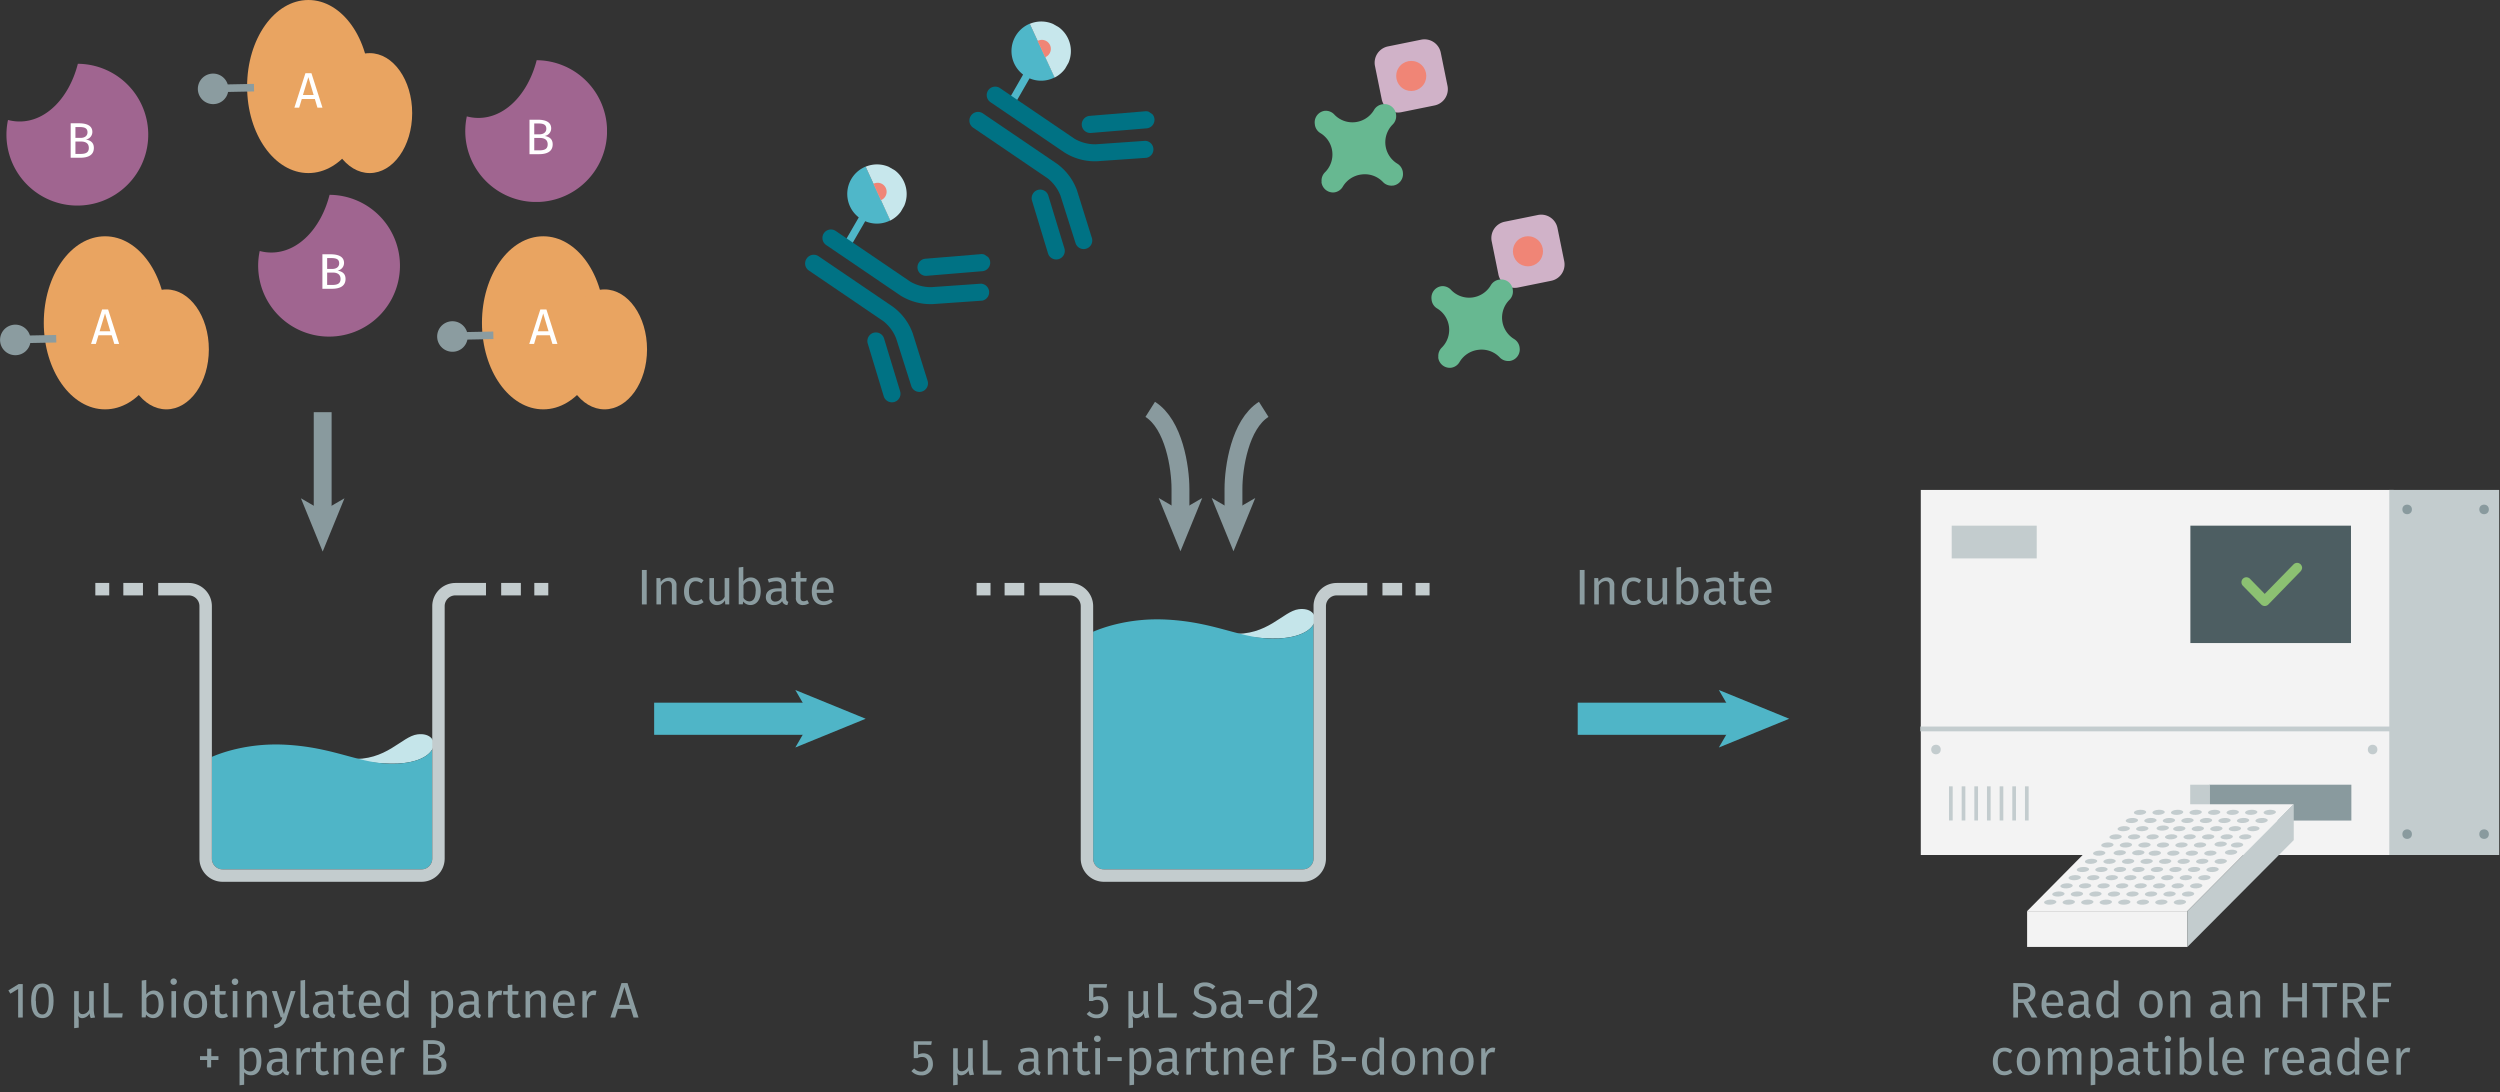 <svg id="Calque_1" data-name="Calque 1" xmlns="http://www.w3.org/2000/svg" xmlns:xlink="http://www.w3.org/1999/xlink" viewBox="0 0 700 305.8"><rect x="0" y="0" width="700" height="305.8" fill="#333333" stroke="none"/><defs><symbol id="well-b-4--4_2" data-name="well-b-4--4 2" viewBox="0 0 258.84 170.76"><path d="M184.05,15c-9,1.15-17.79,15.46-38.57,13.94,7.71,1.85,22,3.49,30.7,2.46C198.48,28.8,196.84,13.38,184.05,15Z" fill="#c5e5ea"/><path d="M66.6,157.51a6.15,6.15,0,0,0,6.14,6.15H186.39a6.16,6.16,0,0,0,6.15-6.15V23.57c-1.88,3.4-7,6.75-16.36,7.85-22.31,2.63-36.41-8.85-67.58-10.49-21.76-1.15-37.53,5-42,6.94Z" fill="#4fb5c7"/><path d="M186.39,170.76H72.74A13.26,13.26,0,0,1,59.5,157.51V13.24A6.15,6.15,0,0,0,53.35,7.1H35.93V0H53.35A13.26,13.26,0,0,1,66.6,13.24V157.51a6.15,6.15,0,0,0,6.14,6.15H186.39a6.16,6.16,0,0,0,6.15-6.15V13.24A13.26,13.26,0,0,1,205.78,0h17.46V7.1H205.78a6.15,6.15,0,0,0-6.15,6.14V157.51A13.26,13.26,0,0,1,186.39,170.76Z" fill="#c3ccce"/><rect x="231.91" width="11.25" height="7.1" fill="#c3ccce"/><rect x="250.85" width="7.99" height="7.1" fill="#c3ccce"/><rect x="16" width="11.22" height="7.1" fill="#c3ccce"/><rect width="7.95" height="7.1" fill="#c3ccce"/></symbol><symbol id="HTRF-reader-white-background_2" data-name="HTRF-reader-white-background 2" viewBox="0 0 184.2 145.42"><rect x="0.16" width="150.47" height="116.16" fill="#f3f3f3"/><rect x="92" y="93.79" width="45.16" height="11.41" fill="#899a9e"/><rect x="85.88" y="93.79" width="6.25" height="11.41" fill="#c3ccce"/><rect x="149.23" width="34.98" height="116.16" fill="#c3ccce"/><rect y="75.29" width="149.98" height="1.52" fill="#c3ccce"/><rect x="85.94" y="11.37" width="51.1" height="37.35" fill="#4d5e62"/><rect x="10" y="11.37" width="27.05" height="10.42" fill="#c3ccce"/><rect x="9.14" y="94.31" width="1.17" height="10.87" fill="#c3ccce"/><rect x="13.17" y="94.31" width="1.17" height="10.87" fill="#c3ccce"/><rect x="17.2" y="94.31" width="1.17" height="10.87" fill="#c3ccce"/><rect x="21.22" y="94.31" width="1.17" height="10.87" fill="#c3ccce"/><rect x="25.25" y="94.31" width="1.17" height="10.87" fill="#c3ccce"/><rect x="29.28" y="94.31" width="1.17" height="10.87" fill="#c3ccce"/><rect x="33.31" y="94.31" width="1.17" height="10.87" fill="#c3ccce"/><circle cx="154.91" cy="6.2" r="1.52" fill="#899a9e"/><circle cx="179.39" cy="6.2" r="1.52" fill="#899a9e"/><circle cx="154.91" cy="109.52" r="1.52" fill="#899a9e"/><circle cx="143.92" cy="82.6" r="1.52" fill="#c3ccce"/><circle cx="4.99" cy="82.6" r="1.52" fill="#c3ccce"/><circle cx="179.39" cy="109.52" r="1.52" fill="#899a9e"/><polygon points="84.98 134.02 118.83 100.02 67.63 100.02 33.99 134.02 84.98 134.02" fill="#f3f3f3"/><rect x="33.99" y="134.02" width="50.99" height="11.41" fill="#f3f3f3"/><polygon points="84.98 145.42 118.83 111.42 118.83 100.02 84.98 134.02 84.98 145.42" fill="#c3ccce"/><ellipse cx="41.35" cy="131.16" rx="1.96" ry="0.81" transform="translate(-7.19 2.49) rotate(-3.17)" fill="#c3ccce"/><ellipse cx="47.24" cy="131.16" rx="1.96" ry="0.81" transform="translate(-7.18 2.81) rotate(-3.17)" fill="#c3ccce"/><ellipse cx="53.14" cy="131.16" rx="1.96" ry="0.81" transform="translate(-7.17 3.14) rotate(-3.17)" fill="#c3ccce"/><ellipse cx="59.03" cy="131.16" rx="1.96" ry="0.81" transform="translate(-7.17 3.47) rotate(-3.17)" fill="#c3ccce"/><ellipse cx="64.92" cy="131.16" rx="1.96" ry="0.81" transform="translate(-7.16 3.79) rotate(-3.17)" fill="#c3ccce"/><ellipse cx="70.82" cy="131.16" rx="1.96" ry="0.81" transform="translate(-7.15 4.12) rotate(-3.17)" fill="#c3ccce"/><ellipse cx="76.71" cy="131.16" rx="1.96" ry="0.81" transform="translate(-7.14 4.44) rotate(-3.17)" fill="#c3ccce"/><ellipse cx="82.61" cy="131.16" rx="1.96" ry="0.81" transform="translate(-7.13 4.77) rotate(-3.17)" fill="#c3ccce"/><ellipse cx="43.95" cy="128.57" rx="1.96" ry="0.81" transform="translate(-7.05 2.63) rotate(-3.17)" fill="#c3ccce"/><ellipse cx="49.84" cy="128.57" rx="1.96" ry="0.81" transform="translate(-7.04 2.95) rotate(-3.17)" fill="#c3ccce"/><ellipse cx="55.73" cy="128.57" rx="1.96" ry="0.81" transform="translate(-7.03 3.28) rotate(-3.17)" fill="#c3ccce"/><ellipse cx="61.63" cy="128.57" rx="1.96" ry="0.81" transform="translate(-7.02 3.61) rotate(-3.17)" fill="#c3ccce"/><ellipse cx="67.52" cy="128.57" rx="1.96" ry="0.81" transform="translate(-7.01 3.93) rotate(-3.17)" fill="#c3ccce"/><ellipse cx="73.42" cy="128.57" rx="1.96" ry="0.81" transform="translate(-7 4.26) rotate(-3.17)" fill="#c3ccce"/><ellipse cx="79.31" cy="128.57" rx="1.96" ry="0.81" transform="translate(-6.99 4.58) rotate(-3.17)" fill="#c3ccce"/><ellipse cx="85.21" cy="128.57" rx="1.96" ry="0.81" transform="translate(-6.98 4.91) rotate(-3.17)" fill="#c3ccce"/><ellipse cx="46.54" cy="125.97" rx="1.96" ry="0.81" transform="translate(-6.9 2.77) rotate(-3.17)" fill="#c3ccce"/><ellipse cx="52.44" cy="125.97" rx="1.96" ry="0.81" transform="translate(-6.89 3.09) rotate(-3.17)" fill="#c3ccce"/><ellipse cx="58.33" cy="125.97" rx="1.96" ry="0.81" transform="translate(-6.88 3.42) rotate(-3.17)" fill="#c3ccce"/><ellipse cx="64.23" cy="125.97" rx="1.96" ry="0.81" transform="translate(-6.87 3.75) rotate(-3.17)" fill="#c3ccce"/><ellipse cx="70.12" cy="125.97" rx="1.96" ry="0.81" transform="translate(-6.86 4.07) rotate(-3.17)" fill="#c3ccce"/><ellipse cx="76.02" cy="125.97" rx="1.96" ry="0.81" transform="translate(-6.85 4.4) rotate(-3.17)" fill="#c3ccce"/><ellipse cx="81.91" cy="125.97" rx="1.96" ry="0.81" transform="translate(-6.84 4.72) rotate(-3.17)" fill="#c3ccce"/><ellipse cx="87.8" cy="125.97" rx="1.96" ry="0.81" transform="translate(-6.83 5.05) rotate(-3.17)" fill="#c3ccce"/><ellipse cx="49.14" cy="123.37" rx="1.96" ry="0.81" transform="translate(-6.75 2.91) rotate(-3.17)" fill="#c3ccce"/><ellipse cx="55.04" cy="123.37" rx="1.96" ry="0.81" transform="translate(-6.74 3.23) rotate(-3.17)" fill="#c3ccce"/><ellipse cx="60.93" cy="123.37" rx="1.96" ry="0.81" transform="translate(-6.73 3.56) rotate(-3.17)" fill="#c3ccce"/><ellipse cx="66.83" cy="123.37" rx="1.96" ry="0.81" transform="translate(-6.72 3.89) rotate(-3.17)" fill="#c3ccce"/><ellipse cx="72.72" cy="123.37" rx="1.96" ry="0.81" transform="translate(-6.71 4.21) rotate(-3.17)" fill="#c3ccce"/><ellipse cx="78.61" cy="123.37" rx="1.96" ry="0.81" transform="translate(-6.7 4.54) rotate(-3.17)" fill="#c3ccce"/><ellipse cx="84.51" cy="123.37" rx="1.96" ry="0.81" transform="translate(-6.7 4.86) rotate(-3.17)" fill="#c3ccce"/><ellipse cx="90.4" cy="123.37" rx="1.96" ry="0.81" transform="translate(-6.69 5.19) rotate(-3.17)" fill="#c3ccce"/><ellipse cx="51.74" cy="120.77" rx="1.96" ry="0.81" transform="translate(-6.6 3.05) rotate(-3.17)" fill="#c3ccce"/><ellipse cx="57.64" cy="120.77" rx="1.96" ry="0.81" transform="translate(-6.59 3.37) rotate(-3.17)" fill="#c3ccce"/><ellipse cx="63.53" cy="120.77" rx="1.96" ry="0.81" transform="translate(-6.58 3.7) rotate(-3.17)" fill="#c3ccce"/><ellipse cx="69.42" cy="120.77" rx="1.96" ry="0.81" transform="translate(-6.58 4.03) rotate(-3.17)" fill="#c3ccce"/><ellipse cx="75.32" cy="120.77" rx="1.96" ry="0.81" transform="translate(-6.57 4.35) rotate(-3.17)" fill="#c3ccce"/><ellipse cx="81.21" cy="120.77" rx="1.96" ry="0.81" transform="translate(-6.56 4.68) rotate(-3.17)" fill="#c3ccce"/><ellipse cx="87.11" cy="120.77" rx="1.96" ry="0.81" transform="translate(-6.55 5) rotate(-3.17)" fill="#c3ccce"/><ellipse cx="93" cy="120.77" rx="1.96" ry="0.81" transform="translate(-6.54 5.33) rotate(-3.17)" fill="#c3ccce"/><ellipse cx="54.34" cy="118.17" rx="1.96" ry="0.81" transform="translate(-6.45 3.19) rotate(-3.17)" fill="#c3ccce"/><ellipse cx="60.23" cy="118.17" rx="1.96" ry="0.81" transform="translate(-6.45 3.51) rotate(-3.17)" fill="#c3ccce"/><ellipse cx="66.13" cy="118.17" rx="1.96" ry="0.81" transform="translate(-6.44 3.84) rotate(-3.17)" fill="#c3ccce"/><ellipse cx="72.02" cy="118.17" rx="1.96" ry="0.81" transform="translate(-6.43 4.17) rotate(-3.17)" fill="#c3ccce"/><ellipse cx="77.92" cy="118.17" rx="1.96" ry="0.81" transform="translate(-6.42 4.49) rotate(-3.17)" fill="#c3ccce"/><ellipse cx="83.81" cy="118.17" rx="1.96" ry="0.81" transform="translate(-6.41 4.82) rotate(-3.17)" fill="#c3ccce"/><ellipse cx="89.71" cy="118.17" rx="1.96" ry="0.81" transform="translate(-6.4 5.14) rotate(-3.17)" fill="#c3ccce"/><ellipse cx="95.6" cy="118.17" rx="1.96" ry="0.81" transform="translate(-6.39 5.47) rotate(-3.17)" fill="#c3ccce"/><ellipse cx="56.94" cy="115.57" rx="1.96" ry="0.81" transform="translate(-6.31 3.33) rotate(-3.17)" fill="#c3ccce"/><ellipse cx="62.83" cy="115.57" rx="1.96" ry="0.81" transform="matrix(1, -0.06, 0.06, 1, -6.3, 3.65)" fill="#c3ccce"/><ellipse cx="68.73" cy="115.57" rx="1.96" ry="0.81" transform="matrix(1, -0.06, 0.06, 1, -6.29, 3.98)" fill="#c3ccce"/><ellipse cx="74.62" cy="115.57" rx="1.96" ry="0.81" transform="translate(-6.28 4.31) rotate(-3.17)" fill="#c3ccce"/><ellipse cx="80.52" cy="115.57" rx="1.96" ry="0.81" transform="translate(-6.27 4.63) rotate(-3.17)" fill="#c3ccce"/><ellipse cx="86.41" cy="115.57" rx="1.96" ry="0.81" transform="translate(-6.26 4.96) rotate(-3.17)" fill="#c3ccce"/><ellipse cx="92.3" cy="115.57" rx="1.96" ry="0.81" transform="translate(-6.25 5.28) rotate(-3.17)" fill="#c3ccce"/><ellipse cx="98.2" cy="115.57" rx="1.96" ry="0.81" transform="matrix(1, -0.06, 0.06, 1, -6.24, 5.61)" fill="#c3ccce"/><ellipse cx="59.54" cy="112.97" rx="1.96" ry="0.81" transform="translate(-6.16 3.47) rotate(-3.17)" fill="#c3ccce"/><ellipse cx="65.43" cy="112.97" rx="1.96" ry="0.81" transform="translate(-6.15 3.79) rotate(-3.17)" fill="#c3ccce"/><ellipse cx="71.33" cy="112.97" rx="1.96" ry="0.81" transform="translate(-6.14 4.12) rotate(-3.17)" fill="#c3ccce"/><ellipse cx="77.22" cy="112.97" rx="1.96" ry="0.81" transform="translate(-6.13 4.45) rotate(-3.17)" fill="#c3ccce"/><ellipse cx="83.11" cy="112.97" rx="1.96" ry="0.81" transform="translate(-6.12 4.77) rotate(-3.17)" fill="#c3ccce"/><ellipse cx="89.01" cy="112.97" rx="1.96" ry="0.81" transform="translate(-6.11 5.1) rotate(-3.17)" fill="#c3ccce"/><ellipse cx="94.9" cy="112.97" rx="1.96" ry="0.81" transform="matrix(1, -0.06, 0.06, 1, -6.1, 5.42)" fill="#c3ccce"/><ellipse cx="100.8" cy="112.97" rx="1.96" ry="0.81" transform="translate(-6.1 5.75) rotate(-3.17)" fill="#c3ccce"/><ellipse cx="62.14" cy="110.38" rx="1.96" ry="0.81" transform="translate(-6.01 3.61) rotate(-3.17)" fill="#c3ccce"/><ellipse cx="68.03" cy="110.38" rx="1.96" ry="0.81" transform="translate(-6 3.93) rotate(-3.17)" fill="#c3ccce"/><ellipse cx="73.92" cy="110.38" rx="1.96" ry="0.81" transform="translate(-5.99 4.26) rotate(-3.17)" fill="#c3ccce"/><ellipse cx="79.82" cy="110.38" rx="1.96" ry="0.81" transform="translate(-5.98 4.58) rotate(-3.17)" fill="#c3ccce"/><ellipse cx="85.71" cy="110.38" rx="1.96" ry="0.81" transform="translate(-5.98 4.91) rotate(-3.17)" fill="#c3ccce"/><ellipse cx="91.61" cy="110.38" rx="1.96" ry="0.81" transform="translate(-5.97 5.24) rotate(-3.17)" fill="#c3ccce"/><ellipse cx="97.5" cy="110.38" rx="1.96" ry="0.81" transform="translate(-5.96 5.56) rotate(-3.17)" fill="#c3ccce"/><ellipse cx="103.4" cy="110.38" rx="1.96" ry="0.81" transform="translate(-5.95 5.89) rotate(-3.17)" fill="#c3ccce"/><ellipse cx="64.73" cy="107.78" rx="1.96" ry="0.81" transform="translate(-5.86 3.75) rotate(-3.17)" fill="#c3ccce"/><ellipse cx="70.63" cy="107.78" rx="1.96" ry="0.81" transform="translate(-5.85 4.07) rotate(-3.17)" fill="#c3ccce"/><ellipse cx="76.52" cy="107.78" rx="1.96" ry="0.81" transform="matrix(1, -0.06, 0.06, 1, -5.85, 4.4)" fill="#c3ccce"/><ellipse cx="82.42" cy="107.78" rx="1.96" ry="0.81" transform="translate(-5.84 4.72) rotate(-3.17)" fill="#c3ccce"/><ellipse cx="88.31" cy="107.78" rx="1.96" ry="0.81" transform="translate(-5.83 5.05) rotate(-3.17)" fill="#c3ccce"/><ellipse cx="94.21" cy="107.78" rx="1.96" ry="0.81" transform="translate(-5.82 5.38) rotate(-3.17)" fill="#c3ccce"/><ellipse cx="100.1" cy="107.78" rx="1.96" ry="0.81" transform="translate(-5.81 5.7) rotate(-3.17)" fill="#c3ccce"/><ellipse cx="105.99" cy="107.78" rx="1.96" ry="0.81" transform="translate(-5.8 6.03) rotate(-3.17)" fill="#c3ccce"/><ellipse cx="67.33" cy="105.18" rx="1.96" ry="0.81" transform="translate(-5.72 3.89) rotate(-3.17)" fill="#c3ccce"/><ellipse cx="73.23" cy="105.18" rx="1.96" ry="0.81" transform="translate(-5.71 4.21) rotate(-3.17)" fill="#c3ccce"/><ellipse cx="79.12" cy="105.18" rx="1.96" ry="0.81" transform="translate(-5.7 4.54) rotate(-3.17)" fill="#c3ccce"/><ellipse cx="85.02" cy="105.18" rx="1.96" ry="0.81" transform="translate(-5.69 4.86) rotate(-3.17)" fill="#c3ccce"/><ellipse cx="90.91" cy="105.18" rx="1.96" ry="0.81" transform="translate(-5.68 5.19) rotate(-3.17)" fill="#c3ccce"/><ellipse cx="96.8" cy="105.18" rx="1.96" ry="0.81" transform="translate(-5.67 5.52) rotate(-3.17)" fill="#c3ccce"/><ellipse cx="102.7" cy="105.18" rx="1.96" ry="0.81" transform="translate(-5.66 5.84) rotate(-3.17)" fill="#c3ccce"/><ellipse cx="108.59" cy="105.18" rx="1.96" ry="0.81" transform="translate(-5.65 6.17) rotate(-3.17)" fill="#c3ccce"/><ellipse cx="69.93" cy="102.58" rx="1.96" ry="0.81" transform="translate(-5.57 4.03) rotate(-3.17)" fill="#c3ccce"/><ellipse cx="75.83" cy="102.58" rx="1.96" ry="0.81" transform="translate(-5.56 4.35) rotate(-3.17)" fill="#c3ccce"/><ellipse cx="81.72" cy="102.58" rx="1.96" ry="0.81" transform="translate(-5.55 4.68) rotate(-3.17)" fill="#c3ccce"/><ellipse cx="87.61" cy="102.58" rx="1.96" ry="0.81" transform="translate(-5.54 5) rotate(-3.17)" fill="#c3ccce"/><ellipse cx="93.51" cy="102.58" rx="1.96" ry="0.81" transform="translate(-5.53 5.33) rotate(-3.17)" fill="#c3ccce"/><ellipse cx="99.4" cy="102.58" rx="1.96" ry="0.81" transform="translate(-5.52 5.66) rotate(-3.17)" fill="#c3ccce"/><ellipse cx="105.3" cy="102.58" rx="1.96" ry="0.81" transform="translate(-5.51 5.98) rotate(-3.17)" fill="#c3ccce"/><ellipse cx="111.19" cy="102.58" rx="1.96" ry="0.81" transform="translate(-5.5 6.31) rotate(-3.17)" fill="#c3ccce"/><path d="M119.94,23.2a1.67,1.67,0,0,0-1.13.44l-9.22,9.44-4.73-4.85a1.63,1.63,0,0,0-1.1-.44,1.58,1.58,0,0,0-1.57,1.59,1.56,1.56,0,0,0,.44,1.1l5.86,6a1.59,1.59,0,0,0,2.22,0L121,25.91a1.87,1.87,0,0,0,.49-1.1A1.62,1.62,0,0,0,119.94,23.2Z" fill="#8cc172"/></symbol><symbol id="well-b-2--4_2" data-name="well-b-2--4 2" viewBox="0 0 258.84 170.76"><path d="M184.05,86.52c-9,1.15-17.79,15.46-38.57,13.94,7.71,1.85,22,3.49,30.7,2.46C198.48,100.3,196.84,84.88,184.05,86.52Z" fill="#c5e5ea"/><path d="M66.6,157.51a6.15,6.15,0,0,0,6.14,6.15H186.39a6.16,6.16,0,0,0,6.15-6.15V95.07c-1.88,3.4-7,6.75-16.36,7.85-22.31,2.63-36.41-8.85-67.58-10.49-21.76-1.15-37.53,5-42,6.94Z" fill="#4fb5c7"/><path d="M186.39,170.76H72.74A13.26,13.26,0,0,1,59.5,157.51V13.24A6.15,6.15,0,0,0,53.35,7.1H35.93V0H53.35A13.26,13.26,0,0,1,66.6,13.24V157.51a6.15,6.15,0,0,0,6.14,6.15H186.39a6.16,6.16,0,0,0,6.15-6.15V13.24A13.26,13.26,0,0,1,205.78,0h17.46V7.1H205.78a6.15,6.15,0,0,0-6.15,6.14V157.51A13.26,13.26,0,0,1,186.39,170.76Z" fill="#c3ccce"/><rect x="231.91" width="11.25" height="7.1" fill="#c3ccce"/><rect x="250.85" width="7.99" height="7.1" fill="#c3ccce"/><rect x="16" width="11.22" height="7.1" fill="#c3ccce"/><rect width="7.95" height="7.1" fill="#c3ccce"/></symbol><symbol id="fluorophore-acceptor-d2" data-name="fluorophore-acceptor-d2" viewBox="0 0 23.7 23.7"><path d="M22.28,15.27l-7,7a4.85,4.85,0,0,1-6.85,0l-7-7a4.85,4.85,0,0,1,0-6.85l7-7a4.85,4.85,0,0,1,6.85,0l7,7A4.85,4.85,0,0,1,22.28,15.27Z" fill="#d0b2c8"/><circle cx="11.85" cy="11.85" r="4.39" fill="#f08576"/></symbol><symbol id="avidine-green" data-name="avidine-green" viewBox="0 0 17.66 17.66"><path d="M12.83,6.68a4.34,4.34,0,0,1-.07-3.83,2,2,0,0,0,0-1.79h0A2,2,0,0,0,10.09.22L10,.3a2,2,0,0,0-1,1.4,4.3,4.3,0,0,1-2.24,3A4.29,4.29,0,0,1,3,4.8a2,2,0,0,0-1.74,0l-.15.08A2,2,0,0,0,.22,7.56h0a2,2,0,0,0,1.46,1,4.28,4.28,0,0,1,3.09,2.26,4.32,4.32,0,0,1,.07,3.82,2,2,0,0,0,0,1.79l.06.12a2,2,0,0,0,2.65.84l.15-.08a2,2,0,0,0,1-1.4,4.31,4.31,0,0,1,6-3.1,2,2,0,0,0,1.74,0l.15-.08a2,2,0,0,0,.84-2.66L17.38,10a2,2,0,0,0-1.46-1A4.31,4.31,0,0,1,12.83,6.68Z" fill="#67b891"/></symbol><symbol id="fluorophore-donor-cryptate2" data-name="fluorophore-donor-cryptate2" viewBox="0 0 17.27 25.51"><path d="M1.81,3.31,7.67,7.46l2,1.41,6.23,4.41a8.62,8.62,0,0,1-6.23,3.89v7.25a1.09,1.09,0,0,1-2.18,0V17.15A8.63,8.63,0,0,1,1.81,3.31Z" fill="#4fb7c9"/><path d="M1.82,3.34a8.64,8.64,0,0,1,14.08,10Z" fill="#c7e7ec"/><path d="M6.29,6.53a2.62,2.62,0,0,1,4.84,1.4,2.58,2.58,0,0,1-.57,1.63" fill="#f08576"/></symbol><symbol id="antibody-blue_2" data-name="antibody-blue 2" viewBox="0 0 51.27 50.27"><path d="M21.18,50.27a2.49,2.49,0,0,1-2.5-2.5V21.53a11.93,11.93,0,0,0-2.1-6l-9-11.44A2.5,2.5,0,0,1,11.46,1l9,11.44a16.65,16.65,0,0,1,3.18,9.14V47.77A2.5,2.5,0,0,1,21.18,50.27Z" fill="#007284"/><path d="M12.62,22.53a2.48,2.48,0,0,1-1.94-.93L.56,9.07A2.5,2.5,0,1,1,4.44,5.93L14.57,18.46A2.5,2.5,0,0,1,14.19,22,2.46,2.46,0,0,1,12.62,22.53Z" fill="#007284"/><path d="M30.09,50.27a2.5,2.5,0,0,1-2.5-2.5V21.53a16.65,16.65,0,0,1,3.18-9.14L39.81,1a2.5,2.5,0,0,1,3.92,3.1l-9,11.44a11.93,11.93,0,0,0-2.1,6V47.77A2.5,2.5,0,0,1,30.09,50.27Z" fill="#007284"/><path d="M38.64,22.53A2.43,2.43,0,0,1,37.08,22a2.49,2.49,0,0,1-.38-3.51L46.82,5.93a2.5,2.5,0,0,1,3.89,3.14L40.59,21.6A2.5,2.5,0,0,1,38.64,22.53Z" fill="#007284"/></symbol><symbol id="protein-double_2" data-name="protein-double 2" viewBox="0 0 46.22 48.46"><ellipse cx="17.16" cy="24.23" rx="17.16" ry="24.23" fill="#e9a461"/><ellipse cx="34.33" cy="31.67" rx="11.89" ry="16.79" fill="#e9a461"/></symbol><symbol id="compound-purple" data-name="compound-purple" viewBox="0 0 39.69 39.69"><path d="M20,0c-2.41,9.43-8.8,16.16-16.31,16.16a12.6,12.6,0,0,1-3.25-.43A19.85,19.85,0,1,0,20,0Z" fill="#a06590"/></symbol><symbol id="fluorophore-grey" data-name="fluorophore-grey" viewBox="0 0 5.67 10.41"><path d="M5.66,2.92a2.83,2.83,0,1,0-3.6,2.63v4.87h1.4V5.59A2.81,2.81,0,0,0,5.66,2.92Z" fill="#8b9ca0"/></symbol></defs><title>ppi-how-it-works-assay-protocol-htrf-streptavidin-d2-610SADLA-610SADLB</title><path d="M306.13,276.54v2.76a3.29,3.29,0,0,1,1.5-.37c1.59,0,2.66,1.11,2.66,3a3.05,3.05,0,0,1-3.25,3.17,3.67,3.67,0,0,1-2.77-1.19l.78-.76a2.56,2.56,0,0,0,2,.9c1.18,0,1.92-.77,1.92-2.15s-.74-1.94-1.71-1.94a2.93,2.93,0,0,0-1.33.32h-1v-4.72H310l-.18,1Z" fill="#8b9ca0"/><path d="M321.82,284.9l-1.21.17a3.8,3.8,0,0,1-.33-1.36h0a2.45,2.45,0,0,1-1.94,1.37,1.4,1.4,0,0,1-1.34-.7,5.47,5.47,0,0,1,.24,1.87v1.49l-1.28.15V277.52h1.29v5.2c0,.93.48,1.24,1.11,1.24a2,2,0,0,0,1.8-1.34v-5.1h1.29v4.86A7.85,7.85,0,0,0,321.82,284.9Z" fill="#8b9ca0"/><path d="M329.56,283.74l-.16,1.16h-5.14v-9.65h1.33v8.49Z" fill="#8b9ca0"/><path d="M340.31,276.2l-.76.84a3.13,3.13,0,0,0-2.17-.87c-1,0-1.73.45-1.73,1.38s.37,1.2,2.11,1.73c1.54.48,2.86,1.08,2.86,2.93,0,1.68-1.28,2.86-3.45,2.86a4.51,4.51,0,0,1-3.28-1.25l.78-.85a3.41,3.41,0,0,0,2.49,1c1.13,0,2.07-.56,2.07-1.73,0-.94-.45-1.36-2.09-1.86-1.87-.57-2.85-1.29-2.85-2.79s1.26-2.52,3-2.52A4.05,4.05,0,0,1,340.31,276.2Z" fill="#8b9ca0"/><path d="M348.09,284.17l-.29.9a1.49,1.49,0,0,1-1.44-1.11,2.53,2.53,0,0,1-2.2,1.11,2.15,2.15,0,0,1-2.36-2.23c0-1.58,1.2-2.44,3.25-2.44h1.14v-.54c0-1.07-.52-1.46-1.54-1.46a6.67,6.67,0,0,0-2,.39l-.32-.94a7.34,7.34,0,0,1,2.55-.5c1.78,0,2.59.91,2.59,2.45v3.38C347.48,283.82,347.72,284,348.09,284.17Zm-1.9-1.22v-1.69h-1c-1.36,0-2,.5-2,1.51a1.16,1.16,0,0,0,1.27,1.33A1.9,1.9,0,0,0,346.19,283Z" fill="#8b9ca0"/><path d="M353.59,280v1.09h-4V280Z" fill="#8b9ca0"/><path d="M361.48,284.9h-1.14l-.12-1a2.48,2.48,0,0,1-2.13,1.19c-1.8,0-2.79-1.53-2.79-3.83s1.09-3.89,2.9-3.89a2.64,2.64,0,0,1,2,.91v-3.87l1.29.16ZM360.19,283v-3.61a2.11,2.11,0,0,0-1.71-1c-1.11,0-1.79.93-1.79,2.85s.61,2.83,1.68,2.83A2.12,2.12,0,0,0,360.19,283Z" fill="#8b9ca0"/><path d="M368.81,278c0,1.75-1.12,3-4,5.87H369l-.16,1.08h-5.53v-1c3.31-3.45,4.12-4.34,4.12-5.87a1.45,1.45,0,0,0-1.54-1.56,2.3,2.3,0,0,0-1.91,1l-.87-.68a3.5,3.5,0,0,1,2.85-1.41A2.57,2.57,0,0,1,368.81,278Z" fill="#8b9ca0"/><path d="M257.05,292.54v2.76a3.26,3.26,0,0,1,1.5-.37c1.58,0,2.66,1.11,2.66,3a3.05,3.05,0,0,1-3.25,3.17,3.67,3.67,0,0,1-2.77-1.19l.78-.76a2.53,2.53,0,0,0,2,.9c1.17,0,1.92-.77,1.92-2.15s-.75-1.94-1.71-1.94a2.87,2.87,0,0,0-1.33.32h-1v-4.72h5.07l-.18,1Z" fill="#8b9ca0"/><path d="M272.73,300.9l-1.2.17a4.05,4.05,0,0,1-.34-1.36h0a2.42,2.42,0,0,1-1.93,1.37,1.42,1.42,0,0,1-1.35-.7,5.47,5.47,0,0,1,.24,1.87v1.49l-1.27.15V293.52h1.29v5.2c0,.93.47,1.24,1.1,1.24a2,2,0,0,0,1.81-1.34v-5.1h1.29v4.86A8.19,8.19,0,0,0,272.73,300.9Z" fill="#8b9ca0"/><path d="M280.47,299.74l-.15,1.16h-5.14v-9.65h1.33v8.49Z" fill="#8b9ca0"/><path d="M291.38,300.17l-.29.9a1.5,1.5,0,0,1-1.45-1.11,2.52,2.52,0,0,1-2.2,1.11,2.14,2.14,0,0,1-2.35-2.23c0-1.58,1.19-2.44,3.25-2.44h1.14v-.54c0-1.07-.52-1.46-1.55-1.46a6.61,6.61,0,0,0-2,.39l-.33-.94a7.39,7.39,0,0,1,2.55-.5c1.78,0,2.59.91,2.59,2.45v3.38C290.76,299.82,291,300,291.38,300.17Zm-1.9-1.22v-1.69h-1c-1.36,0-2.05.5-2.05,1.51a1.17,1.17,0,0,0,1.28,1.33A1.9,1.9,0,0,0,289.48,299Z" fill="#8b9ca0"/><path d="M299,295.61v5.29h-1.28v-5.11c0-1.11-.45-1.43-1.17-1.43a2.24,2.24,0,0,0-1.87,1.3v5.24h-1.29v-7.38h1.1l.12,1.09a2.65,2.65,0,0,1,2.25-1.26A2,2,0,0,1,299,295.61Z" fill="#8b9ca0"/><path d="M303.68,301.07a1.85,1.85,0,0,1-2-2.1v-4.46h-1.29v-1h1.29v-1.67l1.28-.15v1.82h1.76l-.15,1H303v4.4c0,.74.24,1.09.89,1.09a1.77,1.77,0,0,0,1-.32l.49.88A2.81,2.81,0,0,1,303.68,301.07Z" fill="#8b9ca0"/><path d="M308.21,290.86a.87.87,0,0,1-.92.87.88.88,0,1,1,0-1.75A.86.86,0,0,1,308.21,290.86Zm-1.54,10v-7.38H308v7.38Z" fill="#8b9ca0"/><path d="M314.09,296v1.09h-4V296Z" fill="#8b9ca0"/><path d="M322.38,297.2c0,2.24-1,3.87-2.9,3.87a2.41,2.41,0,0,1-1.94-.84v3.5l-1.29.15V293.52h1.11l.1,1a2.7,2.7,0,0,1,2.19-1.16C321.61,293.35,322.38,294.88,322.38,297.2Zm-1.39,0c0-1.92-.56-2.83-1.67-2.83a2.26,2.26,0,0,0-1.78,1.15v3.6a1.9,1.9,0,0,0,1.63.9C320.35,300,321,299.14,321,297.2Z" fill="#8b9ca0"/><path d="M330.16,300.17l-.29.9a1.5,1.5,0,0,1-1.45-1.11,2.51,2.51,0,0,1-2.2,1.11,2.14,2.14,0,0,1-2.35-2.23c0-1.58,1.19-2.44,3.25-2.44h1.13v-.54c0-1.07-.51-1.46-1.54-1.46a6.61,6.61,0,0,0-2,.39l-.33-.94a7.39,7.39,0,0,1,2.55-.5c1.78,0,2.59.91,2.59,2.45v3.38C329.54,299.82,329.78,300,330.16,300.17ZM328.25,299v-1.69h-1c-1.36,0-2.05.5-2.05,1.51a1.17,1.17,0,0,0,1.28,1.33A1.9,1.9,0,0,0,328.25,299Z" fill="#8b9ca0"/><path d="M336.12,293.43l-.24,1.26a2.49,2.49,0,0,0-.64-.08c-.92,0-1.46.66-1.76,2.07v4.22h-1.29v-7.38h1.1l.13,1.5a2.11,2.11,0,0,1,2-1.67A3.47,3.47,0,0,1,336.12,293.43Z" fill="#8b9ca0"/><path d="M339.66,301.07a1.86,1.86,0,0,1-2-2.1v-4.46h-1.28v-1h1.28v-1.67l1.29-.15v1.82h1.75l-.14,1H339v4.4c0,.74.24,1.09.89,1.09a1.77,1.77,0,0,0,1-.32l.49.88A2.81,2.81,0,0,1,339.66,301.07Z" fill="#8b9ca0"/><path d="M348.26,295.61v5.29H347v-5.11c0-1.11-.45-1.43-1.16-1.43a2.24,2.24,0,0,0-1.88,1.3v5.24h-1.29v-7.38h1.11l.11,1.09a2.68,2.68,0,0,1,2.26-1.26A2,2,0,0,1,348.26,295.61Z" fill="#8b9ca0"/><path d="M356.4,297.65h-4.71c.13,1.71.92,2.37,2,2.37a3.11,3.11,0,0,0,1.92-.65l.56.77a4,4,0,0,1-2.58.93c-2.06,0-3.26-1.44-3.26-3.78s1.16-3.94,3.06-3.94,3,1.39,3,3.64C356.42,297.24,356.41,297.48,356.4,297.65Zm-1.25-1c0-1.44-.58-2.24-1.74-2.24-1,0-1.62.69-1.72,2.33h3.46Z" fill="#8b9ca0"/><path d="M362.48,293.43l-.23,1.26a2.63,2.63,0,0,0-.65-.08c-.92,0-1.45.66-1.76,2.07v4.22h-1.29v-7.38h1.11l.12,1.5a2.11,2.11,0,0,1,2-1.67A3.45,3.45,0,0,1,362.48,293.43Z" fill="#8b9ca0"/><path d="M374.22,298.15c0,2.05-1.59,2.75-3.83,2.75h-2.66v-9.65H370c2.38,0,3.78.76,3.78,2.44A2.14,2.14,0,0,1,372,295.8C373.11,296,374.22,296.52,374.22,298.15Zm-5.16-2.81h1.46c1.08,0,1.92-.53,1.92-1.56,0-1.19-.86-1.48-2.28-1.48h-1.1Zm3.76,2.81c0-1.35-1-1.79-2.17-1.79h-1.59v3.48h1.33C371.79,299.84,372.82,299.56,372.82,298.15Z" fill="#8b9ca0"/><path d="M379.65,296v1.09h-4V296Z" fill="#8b9ca0"/><path d="M387.53,300.9H386.4l-.13-1a2.48,2.48,0,0,1-2.13,1.19c-1.79,0-2.79-1.53-2.79-3.83s1.1-3.89,2.9-3.89a2.64,2.64,0,0,1,2,.91v-3.87l1.29.16ZM386.24,299v-3.61a2.11,2.11,0,0,0-1.71-1c-1.1,0-1.79.93-1.79,2.85s.62,2.83,1.68,2.83A2.11,2.11,0,0,0,386.24,299Z" fill="#8b9ca0"/><path d="M396.24,297.2c0,2.29-1.21,3.87-3.29,3.87s-3.29-1.51-3.29-3.85,1.2-3.87,3.3-3.87S396.24,294.86,396.24,297.2Zm-5.2,0c0,1.92.67,2.81,1.91,2.81s1.9-.89,1.9-2.83-.67-2.81-1.89-2.81S391,295.28,391,297.22Z" fill="#8b9ca0"/><path d="M404,295.61v5.29h-1.29v-5.11c0-1.11-.45-1.43-1.16-1.43a2.24,2.24,0,0,0-1.88,1.3v5.24h-1.29v-7.38h1.11l.11,1.09a2.68,2.68,0,0,1,2.26-1.26A2,2,0,0,1,404,295.61Z" fill="#8b9ca0"/><path d="M412.62,297.2c0,2.29-1.21,3.87-3.29,3.87s-3.29-1.51-3.29-3.85,1.2-3.87,3.3-3.87S412.62,294.86,412.62,297.2Zm-5.2,0c0,1.92.67,2.81,1.91,2.81s1.9-.89,1.9-2.83-.67-2.81-1.89-2.81S407.42,295.28,407.42,297.22Z" fill="#8b9ca0"/><path d="M418.68,293.43l-.24,1.26a2.55,2.55,0,0,0-.64-.08c-.93,0-1.46.66-1.77,2.07v4.22h-1.29v-7.38h1.11L416,295a2.11,2.11,0,0,1,2-1.67A3.47,3.47,0,0,1,418.68,293.43Z" fill="#8b9ca0"/><use width="258.84" height="170.76" transform="translate(273.45 163.23) scale(0.49)" xlink:href="#well-b-4--4_2"/><path d="M565.05,280.81v4.09h-1.33v-9.65h2.53c2.41,0,3.67.92,3.67,2.73a2.52,2.52,0,0,1-2.09,2.59l2.61,4.33h-1.58l-2.31-4.09Zm3.46-2.83c0-1.21-.69-1.7-2.27-1.7h-1.19v3.51h1.34C567.74,279.79,568.51,279.28,568.51,278Z" fill="#8b9ca0"/><path d="M577.66,281.65H573c.12,1.71.92,2.37,2,2.37a3.13,3.13,0,0,0,1.92-.65l.56.77a4,4,0,0,1-2.58.93c-2.06,0-3.27-1.45-3.27-3.78s1.17-3.94,3.07-3.94,3,1.39,3,3.64A6.12,6.12,0,0,1,577.66,281.65Zm-1.24-1c0-1.44-.58-2.24-1.74-2.24-1,0-1.63.69-1.72,2.33h3.46Z" fill="#8b9ca0"/><path d="M585.41,284.17l-.3.9a1.49,1.49,0,0,1-1.44-1.11,2.52,2.52,0,0,1-2.2,1.11,2.14,2.14,0,0,1-2.35-2.23c0-1.58,1.19-2.44,3.25-2.44h1.13v-.54c0-1.07-.52-1.46-1.54-1.46a6.67,6.67,0,0,0-2,.39l-.32-.94a7.34,7.34,0,0,1,2.55-.5c1.78,0,2.59.91,2.59,2.45v3.38C584.79,283.82,585,284,585.41,284.17ZM583.5,283v-1.69h-1c-1.35,0-2,.5-2,1.51a1.16,1.16,0,0,0,1.27,1.33A1.9,1.9,0,0,0,583.5,283Z" fill="#8b9ca0"/><path d="M593.15,284.9H592l-.12-1a2.48,2.48,0,0,1-2.13,1.19c-1.8,0-2.79-1.53-2.79-3.83s1.09-3.89,2.9-3.89a2.64,2.64,0,0,1,2,.91v-3.87l1.29.16ZM591.86,283v-3.61a2.11,2.11,0,0,0-1.71-1c-1.11,0-1.79.93-1.79,2.85s.61,2.83,1.68,2.83A2.12,2.12,0,0,0,591.86,283Z" fill="#8b9ca0"/><path d="M605.57,281.2c0,2.28-1.21,3.87-3.3,3.87s-3.29-1.51-3.29-3.85,1.21-3.87,3.31-3.87S605.57,278.86,605.57,281.2Zm-5.2,0c0,1.91.67,2.81,1.9,2.81s1.91-.9,1.91-2.83-.67-2.81-1.89-2.81S600.37,279.28,600.37,281.22Z" fill="#8b9ca0"/><path d="M613.31,279.6v5.3H612v-5.11c0-1.11-.45-1.43-1.16-1.43a2.24,2.24,0,0,0-1.88,1.3v5.24h-1.29v-7.38h1.11l.11,1.09a2.66,2.66,0,0,1,2.25-1.26A2,2,0,0,1,613.31,279.6Z" fill="#8b9ca0"/><path d="M625.19,284.17l-.29.9a1.49,1.49,0,0,1-1.44-1.11,2.53,2.53,0,0,1-2.2,1.11,2.15,2.15,0,0,1-2.36-2.23c0-1.58,1.19-2.44,3.25-2.44h1.14v-.54c0-1.07-.52-1.46-1.54-1.46a6.61,6.61,0,0,0-2,.39l-.32-.94a7.34,7.34,0,0,1,2.55-.5c1.77,0,2.59.91,2.59,2.45v3.38C624.58,283.82,624.82,284,625.19,284.17Zm-1.9-1.22v-1.69h-1c-1.36,0-2,.5-2,1.51a1.16,1.16,0,0,0,1.27,1.33A1.9,1.9,0,0,0,623.29,283Z" fill="#8b9ca0"/><path d="M632.84,279.6v5.3h-1.29v-5.11c0-1.11-.45-1.43-1.16-1.43a2.24,2.24,0,0,0-1.88,1.3v5.24h-1.29v-7.38h1.11l.11,1.09a2.66,2.66,0,0,1,2.25-1.26A2,2,0,0,1,632.84,279.6Z" fill="#8b9ca0"/><path d="M640.54,280.38v4.52H639.2v-9.65h1.34v4h4.06v-4h1.33v9.65H644.6v-4.52Z" fill="#8b9ca0"/><path d="M651.61,276.38v8.52h-1.33v-8.52h-2.75v-1.13h6.9l-.14,1.13Z" fill="#8b9ca0"/><path d="M657.29,280.81v4.09H656v-9.65h2.54c2.41,0,3.67.92,3.67,2.73a2.52,2.52,0,0,1-2.09,2.59l2.61,4.33H661.1l-2.31-4.09Zm3.46-2.83c0-1.21-.68-1.7-2.27-1.7h-1.19v3.51h1.35C660,279.79,660.75,279.28,660.75,278Z" fill="#8b9ca0"/><path d="M665.76,276.31v3.29h3.16v1h-3.16v4.25h-1.33v-9.65h5.13l-.15,1.06Z" fill="#8b9ca0"/><path d="M563.47,294.15l-.63.84a2.34,2.34,0,0,0-1.56-.58c-1.17,0-1.9.91-1.9,2.83s.73,2.74,1.9,2.74a2.4,2.4,0,0,0,1.58-.61l.61.89a3.47,3.47,0,0,1-2.25.81c-2,0-3.22-1.42-3.22-3.8s1.22-3.92,3.22-3.92A3.23,3.23,0,0,1,563.47,294.15Z" fill="#8b9ca0"/><path d="M571.27,297.2c0,2.28-1.2,3.87-3.29,3.87s-3.29-1.51-3.29-3.85,1.2-3.87,3.31-3.87S571.27,294.86,571.27,297.2Zm-5.19,0c0,1.91.67,2.81,1.9,2.81s1.91-.9,1.91-2.83-.68-2.81-1.89-2.81S566.08,295.28,566.08,297.22Z" fill="#8b9ca0"/><path d="M582.81,295.6v5.3h-1.29v-5.11c0-1.11-.47-1.43-1-1.43-.8,0-1.24.52-1.74,1.3v5.24h-1.29v-5.11c0-1.11-.48-1.43-1-1.43-.79,0-1.24.52-1.73,1.3v5.24H573.4v-7.38h1.1l.12,1.08a2.45,2.45,0,0,1,2.13-1.25,1.86,1.86,0,0,1,1.86,1.33,2.55,2.55,0,0,1,2.2-1.33A2,2,0,0,1,582.81,295.6Z" fill="#8b9ca0"/><path d="M591.52,297.2c0,2.24-1,3.87-2.9,3.87a2.41,2.41,0,0,1-1.94-.84v3.5l-1.28.15V293.52h1.1l.1,1a2.71,2.71,0,0,1,2.19-1.16C590.75,293.35,591.52,294.88,591.52,297.2Zm-1.39,0c0-1.92-.56-2.83-1.67-2.83a2.26,2.26,0,0,0-1.78,1.15v3.6a1.93,1.93,0,0,0,1.63.9C589.49,300,590.13,299.13,590.13,297.2Z" fill="#8b9ca0"/><path d="M599.3,300.17l-.29.9a1.5,1.5,0,0,1-1.45-1.11,2.51,2.51,0,0,1-2.2,1.11,2.14,2.14,0,0,1-2.35-2.23c0-1.58,1.19-2.44,3.25-2.44h1.14v-.54c0-1.07-.52-1.46-1.55-1.46a6.61,6.61,0,0,0-2,.39l-.33-.94a7.39,7.39,0,0,1,2.55-.5c1.78,0,2.59.91,2.59,2.45v3.38C598.68,299.82,598.92,300,599.3,300.17ZM597.4,299v-1.69h-1c-1.36,0-2,.5-2,1.51a1.17,1.17,0,0,0,1.28,1.33A1.9,1.9,0,0,0,597.4,299Z" fill="#8b9ca0"/><path d="M603.4,301.07a1.85,1.85,0,0,1-2-2.1v-4.46h-1.29v-1h1.29v-1.67l1.29-.15v1.82h1.75l-.14,1H602.7v4.4c0,.74.24,1.09.88,1.09a1.8,1.8,0,0,0,1-.32l.49.88A2.78,2.78,0,0,1,603.4,301.07Z" fill="#8b9ca0"/><path d="M607.92,290.86A.9.9,0,1,1,607,290,.86.86,0,0,1,607.92,290.86Zm-1.54,10v-7.38h1.29v7.38Z" fill="#8b9ca0"/><path d="M616.45,297.2c0,2.31-1.11,3.87-2.9,3.87a2.47,2.47,0,0,1-2-1l-.13.81h-1.13V290.55l1.29-.16v4.05a2.5,2.5,0,0,1,2.09-1.09C615.37,293.35,616.45,294.74,616.45,297.2Zm-1.39,0c0-2.1-.68-2.83-1.72-2.83a2.09,2.09,0,0,0-1.72,1.15v3.53a2,2,0,0,0,1.62,1C614.32,300.05,615.06,299.22,615.06,297.2Z" fill="#8b9ca0"/><path d="M620.33,300a1.16,1.16,0,0,0,.47-.08l.34.89a2.49,2.49,0,0,1-1.09.26c-.94,0-1.47-.56-1.47-1.63v-8.89l1.28-.16v9C619.86,299.81,620,300,620.33,300Z" fill="#8b9ca0"/><path d="M628.29,297.65h-4.7c.12,1.71.92,2.37,2,2.37a3.11,3.11,0,0,0,1.92-.65l.56.77a4,4,0,0,1-2.58.93c-2.06,0-3.27-1.45-3.27-3.78s1.17-3.94,3.07-3.94,3,1.39,3,3.64A6.12,6.12,0,0,1,628.29,297.65Zm-1.24-1c0-1.44-.58-2.24-1.74-2.24-1,0-1.62.69-1.72,2.33h3.46Z" fill="#8b9ca0"/><path d="M638.09,293.43l-.23,1.26a2.63,2.63,0,0,0-.65-.08c-.92,0-1.46.66-1.76,2.07v4.22h-1.29v-7.38h1.1l.13,1.5a2.11,2.11,0,0,1,2-1.67A3.45,3.45,0,0,1,638.09,293.43Z" fill="#8b9ca0"/><path d="M645.11,297.65H640.4c.13,1.71.93,2.37,2,2.37a3.09,3.09,0,0,0,1.92-.65l.56.77a4,4,0,0,1-2.58.93c-2.06,0-3.26-1.45-3.26-3.78s1.16-3.94,3.07-3.94,3,1.39,3,3.64C645.14,297.24,645.12,297.48,645.11,297.65Zm-1.25-1c0-1.44-.57-2.24-1.74-2.24-1,0-1.62.69-1.72,2.33h3.46Z" fill="#8b9ca0"/><path d="M652.85,300.17l-.29.9a1.5,1.5,0,0,1-1.45-1.11,2.52,2.52,0,0,1-2.2,1.11,2.14,2.14,0,0,1-2.35-2.23c0-1.58,1.19-2.44,3.25-2.44H651v-.54c0-1.07-.52-1.46-1.55-1.46a6.61,6.61,0,0,0-2,.39l-.33-.94a7.39,7.39,0,0,1,2.55-.5c1.78,0,2.59.91,2.59,2.45v3.38C652.23,299.82,652.47,300,652.85,300.17ZM651,299v-1.69h-1c-1.36,0-2.05.5-2.05,1.51a1.17,1.17,0,0,0,1.28,1.33A1.92,1.92,0,0,0,651,299Z" fill="#8b9ca0"/><path d="M660.59,300.9h-1.13l-.13-1a2.47,2.47,0,0,1-2.13,1.19c-1.79,0-2.78-1.53-2.78-3.83s1.09-3.89,2.89-3.89a2.64,2.64,0,0,1,2,.91v-3.87l1.29.16ZM659.3,299v-3.61a2.11,2.11,0,0,0-1.71-1c-1.1,0-1.79.93-1.79,2.85s.62,2.83,1.68,2.83A2.11,2.11,0,0,0,659.3,299Z" fill="#8b9ca0"/><path d="M668.8,297.65h-4.71c.13,1.71.92,2.37,2,2.37a3.11,3.11,0,0,0,1.92-.65l.56.77a4,4,0,0,1-2.58.93c-2.06,0-3.26-1.45-3.26-3.78s1.16-3.94,3.06-3.94,3,1.39,3,3.64C668.82,297.24,668.81,297.48,668.8,297.65Zm-1.25-1c0-1.44-.58-2.24-1.74-2.24-1,0-1.62.69-1.72,2.33h3.46Z" fill="#8b9ca0"/><path d="M674.88,293.43l-.23,1.26a2.63,2.63,0,0,0-.65-.08c-.92,0-1.45.66-1.76,2.07v4.22H671v-7.38h1.11l.12,1.5a2.11,2.11,0,0,1,2-1.67A3.45,3.45,0,0,1,674.88,293.43Z" fill="#8b9ca0"/><use width="184.2" height="145.42" transform="translate(537.68 137.18) scale(0.88)" xlink:href="#HTRF-reader-white-background_2"/><line x1="183.16" y1="201.25" x2="228.41" y2="201.25" fill="none" stroke="#4fb5c7" stroke-miterlimit="10" stroke-width="9"/><polygon points="242.39 201.25 222.69 209.3 227.36 201.25 222.69 193.2 242.39 201.25" fill="#4fb5c7"/><line x1="441.76" y1="201.25" x2="487" y2="201.25" fill="none" stroke="#4fb5c7" stroke-miterlimit="10" stroke-width="9"/><polygon points="500.98 201.25 481.28 209.3 485.95 201.25 481.28 193.2 500.98 201.25" fill="#4fb5c7"/><path d="M322.06,114.62c6.66,4.21,8.47,16.32,8.47,22.28v6.87" fill="none" stroke="#899a9e" stroke-miterlimit="10" stroke-width="5"/><polygon points="330.53 154.36 324.43 139.44 330.53 142.98 336.63 139.44 330.53 154.36" fill="#899a9e"/><path d="M5.08,284.9v-8L2.9,278.23l-.56-.91,2.9-1.79H6.37v9.37Z" fill="#8b9ca0"/><path d="M15,280.22c0,3.11-1,4.85-3.14,4.85s-3.14-1.74-3.14-4.85,1-4.83,3.14-4.83S15,277.13,15,280.22Zm-4.94,0c0,2.76.62,3.83,1.8,3.83s1.79-1.07,1.79-3.83-.63-3.81-1.79-3.81S10,277.48,10,280.22Z" fill="#8b9ca0"/><path d="M26.62,284.9l-1.21.17a3.8,3.8,0,0,1-.33-1.36h0a2.45,2.45,0,0,1-1.94,1.37,1.4,1.4,0,0,1-1.34-.7,5.47,5.47,0,0,1,.24,1.87v1.49l-1.28.15V277.52h1.29v5.2c0,.93.48,1.24,1.11,1.24a2,2,0,0,0,1.8-1.34v-5.1h1.29v4.86A7.85,7.85,0,0,0,26.62,284.9Z" fill="#8b9ca0"/><path d="M34.36,283.74l-.15,1.16H29.06v-9.65h1.33v8.49Z" fill="#8b9ca0"/><path d="M45.8,281.2c0,2.31-1.11,3.87-2.9,3.87a2.45,2.45,0,0,1-2-1l-.13.81H39.68V274.55l1.28-.16v4.05a2.52,2.52,0,0,1,2.09-1.09C44.72,277.35,45.8,278.74,45.8,281.2Zm-1.39,0c0-2.1-.69-2.83-1.72-2.83A2.09,2.09,0,0,0,41,279.52v3.53a2,2,0,0,0,1.63,1C43.67,284.05,44.41,283.22,44.41,281.2Z" fill="#8b9ca0"/><path d="M49.53,274.86a.9.9,0,0,1-1.8,0,.9.9,0,0,1,1.8,0ZM48,284.9v-7.38h1.29v7.38Z" fill="#8b9ca0"/><path d="M58,281.2c0,2.29-1.2,3.87-3.29,3.87s-3.29-1.51-3.29-3.85,1.2-3.87,3.3-3.87S58,278.86,58,281.2Zm-5.2,0c0,1.92.68,2.81,1.91,2.81s1.9-.89,1.9-2.83-.67-2.81-1.89-2.81S52.79,279.28,52.79,281.22Z" fill="#8b9ca0"/><path d="M62.19,285.07a1.85,1.85,0,0,1-2-2.1v-4.46H58.91v-1H60.2v-1.67l1.29-.15v1.82h1.75l-.14,1H61.49v4.4c0,.74.24,1.09.88,1.09a1.75,1.75,0,0,0,1-.32l.49.88A2.78,2.78,0,0,1,62.19,285.07Z" fill="#8b9ca0"/><path d="M66.71,274.86a.91.91,0,1,1-.91-.88A.86.86,0,0,1,66.71,274.86Zm-1.54,10v-7.38h1.29v7.38Z" fill="#8b9ca0"/><path d="M74.73,279.61v5.29H73.45v-5.11c0-1.11-.45-1.43-1.17-1.43a2.24,2.24,0,0,0-1.87,1.3v5.24H69.12v-7.38h1.1l.12,1.09a2.65,2.65,0,0,1,2.25-1.26A2,2,0,0,1,74.73,279.61Z" fill="#8b9ca0"/><path d="M76.85,287.88l-.14-1a2.52,2.52,0,0,0,2.33-2h-.43l-2.48-7.38H77.5l2,6.44,1.93-6.44h1.33l-2.46,7.42A3.75,3.75,0,0,1,76.85,287.88Z" fill="#8b9ca0"/><path d="M85.89,284a1.21,1.21,0,0,0,.48-.08l.33.9a2.59,2.59,0,0,1-1.09.25c-.94,0-1.47-.56-1.47-1.63v-8.89l1.29-.16v9C85.43,283.81,85.55,284,85.89,284Z" fill="#8b9ca0"/><path d="M93.9,284.17l-.29.9A1.5,1.5,0,0,1,92.16,284a2.51,2.51,0,0,1-2.2,1.11,2.14,2.14,0,0,1-2.35-2.23c0-1.58,1.19-2.44,3.25-2.44H92v-.54c0-1.07-.52-1.46-1.54-1.46a6.61,6.61,0,0,0-2,.39l-.33-.94a7.39,7.39,0,0,1,2.55-.5c1.78,0,2.59.91,2.59,2.45v3.38C93.28,283.82,93.52,284,93.9,284.17ZM92,283v-1.69H91c-1.36,0-2,.5-2,1.51a1.17,1.17,0,0,0,1.28,1.33A1.91,1.91,0,0,0,92,283Z" fill="#8b9ca0"/><path d="M98,285.07a1.85,1.85,0,0,1-2-2.1v-4.46H94.72v-1H96v-1.67l1.29-.15v1.82h1.75l-.14,1H97.3v4.4c0,.74.24,1.09.88,1.09a1.75,1.75,0,0,0,1-.32l.49.88A2.78,2.78,0,0,1,98,285.07Z" fill="#8b9ca0"/><path d="M106.53,281.65h-4.71c.13,1.71.93,2.37,2,2.37a3.09,3.09,0,0,0,1.92-.65l.56.77a4,4,0,0,1-2.58.93c-2.06,0-3.26-1.44-3.26-3.78s1.16-3.94,3.07-3.94,3,1.39,3,3.64C106.56,281.24,106.54,281.48,106.53,281.65Zm-1.25-1c0-1.44-.57-2.24-1.74-2.24-1,0-1.62.69-1.72,2.33h3.46Z" fill="#8b9ca0"/><path d="M114.4,284.9h-1.14l-.12-1a2.48,2.48,0,0,1-2.13,1.19c-1.8,0-2.79-1.53-2.79-3.83s1.09-3.89,2.9-3.89a2.64,2.64,0,0,1,2,.91v-3.87l1.29.16ZM113.11,283v-3.61a2.11,2.11,0,0,0-1.71-1c-1.11,0-1.79.93-1.79,2.85s.61,2.83,1.68,2.83A2.12,2.12,0,0,0,113.11,283Z" fill="#8b9ca0"/><path d="M126.88,281.2c0,2.24-1,3.87-2.9,3.87a2.41,2.41,0,0,1-1.93-.84v3.5l-1.29.15V277.52h1.11l.1,1a2.68,2.68,0,0,1,2.18-1.16C126.11,277.35,126.88,278.88,126.88,281.2Zm-1.38,0c0-1.92-.56-2.83-1.67-2.83a2.25,2.25,0,0,0-1.78,1.15v3.6a1.89,1.89,0,0,0,1.63.9C124.85,284,125.5,283.14,125.5,281.2Z" fill="#8b9ca0"/><path d="M134.67,284.17l-.3.9a1.5,1.5,0,0,1-1.44-1.11,2.52,2.52,0,0,1-2.2,1.11,2.14,2.14,0,0,1-2.35-2.23c0-1.58,1.19-2.44,3.25-2.44h1.13v-.54c0-1.07-.51-1.46-1.54-1.46a6.73,6.73,0,0,0-2,.39l-.32-.94a7.34,7.34,0,0,1,2.55-.5c1.78,0,2.59.91,2.59,2.45v3.38C134.05,283.82,134.29,284,134.67,284.17ZM132.76,283v-1.69h-1c-1.36,0-2.05.5-2.05,1.51A1.17,1.17,0,0,0,131,284.1,1.9,1.9,0,0,0,132.76,283Z" fill="#8b9ca0"/><path d="M140.63,277.43l-.24,1.26a2.55,2.55,0,0,0-.64-.08c-.93,0-1.46.66-1.77,2.07v4.22h-1.29v-7.38h1.11l.13,1.5a2.11,2.11,0,0,1,2-1.67A3.47,3.47,0,0,1,140.63,277.43Z" fill="#8b9ca0"/><path d="M144.17,285.07a1.85,1.85,0,0,1-2-2.1v-4.46h-1.29v-1h1.29v-1.67l1.29-.15v1.82h1.75l-.14,1h-1.61v4.4c0,.74.24,1.09.88,1.09a1.72,1.72,0,0,0,1-.32l.49.88A2.78,2.78,0,0,1,144.17,285.07Z" fill="#8b9ca0"/><path d="M152.77,279.61v5.29h-1.29v-5.11c0-1.11-.45-1.43-1.16-1.43a2.24,2.24,0,0,0-1.88,1.3v5.24h-1.29v-7.38h1.11l.11,1.09a2.67,2.67,0,0,1,2.26-1.26A2,2,0,0,1,152.77,279.61Z" fill="#8b9ca0"/><path d="M160.9,281.65h-4.7c.12,1.71.92,2.37,2,2.37a3.09,3.09,0,0,0,1.91-.65l.57.77a4,4,0,0,1-2.58.93c-2.06,0-3.27-1.44-3.27-3.78s1.17-3.94,3.07-3.94,3,1.39,3,3.64A6.12,6.12,0,0,1,160.9,281.65Zm-1.24-1c0-1.44-.58-2.24-1.74-2.24-1,0-1.63.69-1.72,2.33h3.46Z" fill="#8b9ca0"/><path d="M167,277.43l-.24,1.26a2.49,2.49,0,0,0-.64-.08c-.92,0-1.46.66-1.77,2.07v4.22h-1.28v-7.38h1.1l.13,1.5a2.11,2.11,0,0,1,2-1.67A3.47,3.47,0,0,1,167,277.43Z" fill="#8b9ca0"/><path d="M173,282.48l-.73,2.42h-1.35l3.1-9.65h1.68l3.08,9.65h-1.4l-.73-2.42Zm1.83-6.12-1.51,5h3Z" fill="#8b9ca0"/><path d="M61.17,295.73v1.07H59.12v2.08H58V296.8h-2v-1.07h2v-2.1h1.17v2.1Z" fill="#8b9ca0"/><path d="M73.19,297.2c0,2.24-1,3.87-2.9,3.87a2.41,2.41,0,0,1-1.93-.84v3.5l-1.29.15V293.52h1.11l.1,1a2.68,2.68,0,0,1,2.18-1.16C72.42,293.35,73.19,294.88,73.19,297.2Zm-1.38,0c0-1.92-.56-2.83-1.67-2.83a2.25,2.25,0,0,0-1.78,1.15v3.6A1.89,1.89,0,0,0,70,300C71.16,300,71.81,299.14,71.81,297.2Z" fill="#8b9ca0"/><path d="M81,300.17l-.3.9A1.49,1.49,0,0,1,79.24,300a2.52,2.52,0,0,1-2.2,1.11,2.14,2.14,0,0,1-2.35-2.23c0-1.58,1.19-2.44,3.25-2.44h1.13v-.54c0-1.07-.52-1.46-1.54-1.46a6.73,6.73,0,0,0-2,.39l-.32-.94a7.34,7.34,0,0,1,2.55-.5c1.78,0,2.59.91,2.59,2.45v3.38C80.36,299.82,80.6,300,81,300.17ZM79.07,299v-1.69h-1c-1.36,0-2,.5-2,1.51a1.17,1.17,0,0,0,1.28,1.33A1.9,1.9,0,0,0,79.07,299Z" fill="#8b9ca0"/><path d="M86.94,293.43l-.24,1.26a2.49,2.49,0,0,0-.64-.08c-.93,0-1.46.66-1.77,2.07v4.22H83v-7.38h1.11l.13,1.5a2.11,2.11,0,0,1,2-1.67A3.47,3.47,0,0,1,86.94,293.43Z" fill="#8b9ca0"/><path d="M90.48,301.07a1.86,1.86,0,0,1-2-2.1v-4.46H87.2v-1h1.29v-1.67l1.29-.15v1.82h1.75l-.14,1H89.78v4.4c0,.74.24,1.09.88,1.09a1.72,1.72,0,0,0,1-.32l.49.88A2.78,2.78,0,0,1,90.48,301.07Z" fill="#8b9ca0"/><path d="M99.08,295.61v5.29H97.79v-5.11c0-1.11-.45-1.43-1.16-1.43a2.24,2.24,0,0,0-1.88,1.3v5.24H93.46v-7.38h1.11l.11,1.09a2.68,2.68,0,0,1,2.26-1.26A2,2,0,0,1,99.08,295.61Z" fill="#8b9ca0"/><path d="M107.21,297.65h-4.7c.12,1.71.92,2.37,2,2.37a3.13,3.13,0,0,0,1.92-.65l.56.77a4,4,0,0,1-2.58.93c-2.06,0-3.27-1.44-3.27-3.78s1.17-3.94,3.07-3.94,3,1.39,3,3.64A6.12,6.12,0,0,1,107.21,297.65Zm-1.24-1c0-1.44-.58-2.24-1.74-2.24-1,0-1.62.69-1.72,2.33H106Z" fill="#8b9ca0"/><path d="M113.3,293.43l-.24,1.26a2.49,2.49,0,0,0-.64-.08c-.92,0-1.46.66-1.76,2.07v4.22h-1.29v-7.38h1.1l.13,1.5a2.11,2.11,0,0,1,2-1.67A3.47,3.47,0,0,1,113.3,293.43Z" fill="#8b9ca0"/><path d="M125,298.15c0,2.05-1.59,2.75-3.83,2.75h-2.66v-9.65h2.28c2.38,0,3.79.76,3.79,2.44a2.14,2.14,0,0,1-1.81,2.11C123.93,296,125,296.52,125,298.15Zm-5.16-2.81h1.46c1.08,0,1.92-.53,1.92-1.56,0-1.19-.86-1.48-2.29-1.48h-1.09Zm3.75,2.81c0-1.35-1-1.79-2.17-1.79h-1.58v3.48h1.33C122.61,299.84,123.63,299.56,123.63,298.15Z" fill="#8b9ca0"/><use width="258.84" height="170.76" transform="translate(26.69 163.23) scale(0.49)" xlink:href="#well-b-2--4_2"/><line x1="90.35" y1="115.41" x2="90.35" y2="143.85" fill="none" stroke="#899a9e" stroke-miterlimit="10" stroke-width="5"/><polygon points="90.35 154.44 84.26 139.52 90.35 143.06 96.45 139.52 90.35 154.44" fill="#899a9e"/><path d="M442.33,169.24v-9.65h1.35v9.65Z" fill="#8b9ca0"/><path d="M452,163.94v5.3h-1.29v-5.11c0-1.11-.44-1.43-1.16-1.43a2.24,2.24,0,0,0-1.88,1.3v5.24h-1.28v-7.38h1.1l.11,1.09a2.68,2.68,0,0,1,2.26-1.26A2,2,0,0,1,452,163.94Z" fill="#8b9ca0"/><path d="M459.55,162.49l-.63.84a2.35,2.35,0,0,0-1.57-.58c-1.16,0-1.89.91-1.89,2.83s.73,2.73,1.89,2.73a2.39,2.39,0,0,0,1.59-.6l.61.88a3.43,3.43,0,0,1-2.25.82c-2,0-3.22-1.42-3.22-3.8s1.21-3.92,3.22-3.92A3.23,3.23,0,0,1,459.55,162.49Z" fill="#8b9ca0"/><path d="M465.69,169.24l-.1-1.15a2.48,2.48,0,0,1-2.3,1.32,2,2,0,0,1-2.06-2.26v-5.29h1.29V167c0,1,.34,1.39,1.13,1.39a2.2,2.2,0,0,0,1.85-1.28v-5.26h1.29v7.38Z" fill="#8b9ca0"/><path d="M475.57,165.54c0,2.31-1.11,3.87-2.9,3.87a2.47,2.47,0,0,1-2-1l-.13.81h-1.13V158.89l1.29-.16v4.05a2.47,2.47,0,0,1,2.08-1.09C474.49,161.69,475.57,163.07,475.57,165.54Zm-1.39,0c0-2.1-.68-2.83-1.72-2.83a2.09,2.09,0,0,0-1.72,1.15v3.53a2,2,0,0,0,1.62,1C473.44,168.38,474.18,167.56,474.18,165.54Z" fill="#8b9ca0"/><path d="M483.35,168.51l-.29.9a1.49,1.49,0,0,1-1.44-1.11,2.53,2.53,0,0,1-2.2,1.11,2.15,2.15,0,0,1-2.36-2.23c0-1.58,1.19-2.44,3.25-2.44h1.14v-.54c0-1.07-.52-1.46-1.54-1.46a6.61,6.61,0,0,0-2,.39l-.32-.94a7.34,7.34,0,0,1,2.55-.5c1.77,0,2.59.91,2.59,2.45v3.38C482.74,168.16,483,168.37,483.35,168.51Zm-1.9-1.22V165.6h-1c-1.36,0-2,.5-2,1.51a1.16,1.16,0,0,0,1.27,1.33A1.9,1.9,0,0,0,481.45,167.29Z" fill="#8b9ca0"/><path d="M487.45,169.41a1.86,1.86,0,0,1-2-2.1v-4.46h-1.28v-1h1.28v-1.67l1.29-.15v1.82h1.75l-.14,1h-1.61v4.4c0,.74.24,1.09.89,1.09a1.85,1.85,0,0,0,1-.32l.49.88A2.81,2.81,0,0,1,487.45,169.41Z" fill="#8b9ca0"/><path d="M496,166h-4.7c.12,1.71.92,2.37,2,2.37a3.09,3.09,0,0,0,1.92-.65l.56.77a4,4,0,0,1-2.57.93c-2.06,0-3.27-1.45-3.27-3.79s1.16-3.93,3.07-3.93,3,1.38,3,3.64A6.12,6.12,0,0,1,496,166Zm-1.25-1c0-1.44-.57-2.24-1.73-2.24-1,0-1.63.69-1.72,2.33h3.45Z" fill="#8b9ca0"/><path d="M179.73,169.24v-9.65h1.35v9.65Z" fill="#8b9ca0"/><path d="M189.42,163.94v5.3h-1.29v-5.11c0-1.11-.44-1.43-1.16-1.43a2.24,2.24,0,0,0-1.88,1.3v5.24H183.8v-7.38h1.11L185,163a2.68,2.68,0,0,1,2.26-1.26A2,2,0,0,1,189.42,163.94Z" fill="#8b9ca0"/><path d="M197,162.49l-.63.84a2.35,2.35,0,0,0-1.57-.58c-1.16,0-1.89.91-1.89,2.83s.73,2.73,1.89,2.73a2.41,2.41,0,0,0,1.59-.6l.61.88a3.45,3.45,0,0,1-2.25.82c-2,0-3.22-1.42-3.22-3.8s1.22-3.92,3.22-3.92A3.23,3.23,0,0,1,197,162.49Z" fill="#8b9ca0"/><path d="M203.08,169.24l-.09-1.15a2.48,2.48,0,0,1-2.3,1.32,2,2,0,0,1-2.06-2.26v-5.29h1.29V167c0,1,.34,1.39,1.13,1.39a2.2,2.2,0,0,0,1.85-1.28v-5.26h1.29v7.38Z" fill="#8b9ca0"/><path d="M213,165.54c0,2.31-1.11,3.87-2.9,3.87a2.47,2.47,0,0,1-2-1l-.13.81h-1.13V158.89l1.29-.16v4.05a2.47,2.47,0,0,1,2.08-1.09C211.89,161.69,213,163.07,213,165.54Zm-1.39,0c0-2.1-.68-2.83-1.72-2.83a2.09,2.09,0,0,0-1.72,1.15v3.53a2,2,0,0,0,1.62,1C210.84,168.38,211.58,167.56,211.58,165.54Z" fill="#8b9ca0"/><path d="M220.75,168.51l-.29.9A1.49,1.49,0,0,1,219,168.3a2.53,2.53,0,0,1-2.2,1.11,2.15,2.15,0,0,1-2.36-2.23c0-1.58,1.19-2.44,3.25-2.44h1.14v-.54c0-1.07-.52-1.46-1.54-1.46a6.67,6.67,0,0,0-2,.39l-.32-.94a7.34,7.34,0,0,1,2.55-.5c1.77,0,2.59.91,2.59,2.45v3.38C220.14,168.16,220.37,168.37,220.75,168.51Zm-1.9-1.22V165.6h-1c-1.36,0-2,.5-2,1.51a1.16,1.16,0,0,0,1.27,1.33A1.9,1.9,0,0,0,218.85,167.29Z" fill="#8b9ca0"/><path d="M224.85,169.41a1.86,1.86,0,0,1-2-2.1v-4.46h-1.28v-1h1.28v-1.67l1.29-.15v1.82h1.75l-.14,1h-1.61v4.4c0,.74.24,1.09.89,1.09a1.85,1.85,0,0,0,1-.32l.49.88A2.81,2.81,0,0,1,224.85,169.41Z" fill="#8b9ca0"/><path d="M233.38,166h-4.71c.13,1.71.93,2.37,2,2.37a3.09,3.09,0,0,0,1.92-.65l.56.77a4,4,0,0,1-2.57.93c-2.06,0-3.27-1.45-3.27-3.79s1.16-3.93,3.07-3.93,3,1.38,3,3.64A6.12,6.12,0,0,1,233.38,166Zm-1.25-1c0-1.44-.57-2.24-1.73-2.24-1,0-1.63.69-1.73,2.33h3.46Z" fill="#8b9ca0"/><path d="M353.84,114.62c-6.66,4.21-8.47,16.32-8.47,22.28v6.87" fill="none" stroke="#899a9e" stroke-miterlimit="10" stroke-width="5"/><polygon points="345.37 154.36 339.27 139.44 345.37 142.98 351.47 139.44 345.37 154.36" fill="#899a9e"/><use width="23.7" height="23.7" transform="matrix(-0.8, -0.53, -0.53, 0.8, 410.91, 18.07)" xlink:href="#fluorophore-acceptor-d2"/><use width="17.66" height="17.66" transform="matrix(0.91, 1.35, 1.35, -0.91, 360.54, 37.61)" xlink:href="#avidine-green"/><use width="23.7" height="23.7" transform="matrix(-0.8, -0.53, -0.53, 0.8, 443.59, 67.16)" xlink:href="#fluorophore-acceptor-d2"/><use width="17.66" height="17.66" transform="matrix(0.91, 1.35, 1.35, -0.91, 393.23, 86.71)" xlink:href="#avidine-green"/><use width="17.27" height="25.51" transform="translate(288.41 3.02) rotate(29.8) scale(0.96)" xlink:href="#fluorophore-donor-cryptate2"/><use width="51.27" height="50.27" transform="translate(328.02 35.62) rotate(124.2) scale(0.96)" xlink:href="#antibody-blue_2"/><use width="17.27" height="25.51" transform="translate(242.48 43.02) rotate(30.06) scale(0.96)" xlink:href="#fluorophore-donor-cryptate2"/><use width="51.27" height="50.27" transform="translate(282.02 75.62) rotate(124.2) scale(0.96)" xlink:href="#antibody-blue_2"/><use width="46.22" height="48.46" transform="translate(69.19)" xlink:href="#protein-double_2"/><path d="M84.5,27.72l-.73,2.42H82.43l3.09-9.65H87.2l3.09,9.65H88.88l-.72-2.42Zm1.84-6.12-1.52,5h3Z" fill="#fff"/><use width="46.22" height="48.46" transform="translate(134.95 66.16)" xlink:href="#protein-double_2"/><path d="M150.26,93.88l-.72,2.42h-1.35l3.1-9.65H153l3.08,9.65h-1.4l-.73-2.42Zm1.84-6.12-1.51,5h3Z" fill="#fff"/><use width="39.69" height="39.69" transform="translate(72.28 54.55)" xlink:href="#compound-purple"/><path d="M96.75,78.11c0,2-1.58,2.75-3.82,2.75H90.27V71.2h2.28c2.38,0,3.78.76,3.78,2.44a2.16,2.16,0,0,1-1.8,2.12C95.65,76,96.75,76.47,96.75,78.11ZM91.6,75.3h1.46c1.07,0,1.91-.54,1.91-1.56,0-1.19-.85-1.48-2.28-1.48H91.6Zm3.75,2.81c0-1.36-1-1.79-2.17-1.79H91.6v3.47h1.33C94.33,79.79,95.35,79.51,95.35,78.11Z" fill="#fff"/><use width="39.69" height="39.69" transform="translate(1.8 17.86)" xlink:href="#compound-purple"/><path d="M26.28,41.42c0,2-1.59,2.75-3.83,2.75H19.79V34.52h2.28c2.39,0,3.79.75,3.79,2.44a2.15,2.15,0,0,1-1.81,2.11C25.17,39.27,26.28,39.79,26.28,41.42Zm-5.16-2.81h1.46c1.08,0,1.92-.53,1.92-1.56,0-1.19-.86-1.48-2.29-1.48H21.12Zm3.75,2.81c0-1.36-1-1.79-2.16-1.79H21.12V43.1h1.33C23.85,43.1,24.87,42.82,24.87,41.42Z" fill="#fff"/><use width="39.69" height="39.69" transform="translate(130.27 16.86)" xlink:href="#compound-purple"/><path d="M154.75,40.42c0,2-1.58,2.75-3.83,2.75h-2.66V33.52h2.29c2.38,0,3.78.75,3.78,2.44a2.15,2.15,0,0,1-1.81,2.11C153.64,38.27,154.75,38.79,154.75,40.42Zm-5.16-2.81h1.46c1.08,0,1.92-.53,1.92-1.56,0-1.19-.85-1.48-2.28-1.48h-1.1Zm3.76,2.81c0-1.36-1-1.79-2.17-1.79h-1.59V42.1h1.33C152.33,42.1,153.35,41.82,153.35,40.42Z" fill="#fff"/><use width="5.67" height="10.42" transform="matrix(0.03, 1.51, 1.51, -0.03, 55.31, 20.69)" xlink:href="#fluorophore-grey"/><use width="46.22" height="48.46" transform="translate(12.26 66.16)" xlink:href="#protein-double_2"/><path d="M27.57,93.88l-.73,2.42H25.5l3.09-9.65h1.68l3.09,9.65H32l-.73-2.42Zm1.84-6.12-1.52,5h3Z" fill="#fff"/><use width="5.67" height="10.42" transform="matrix(0.03, 1.51, 1.51, -0.03, -0.07, 90.99)" xlink:href="#fluorophore-grey"/><use width="5.67" height="10.42" transform="matrix(0.03, 1.51, 1.51, -0.03, 122.32, 90.03)" xlink:href="#fluorophore-grey"/></svg>
